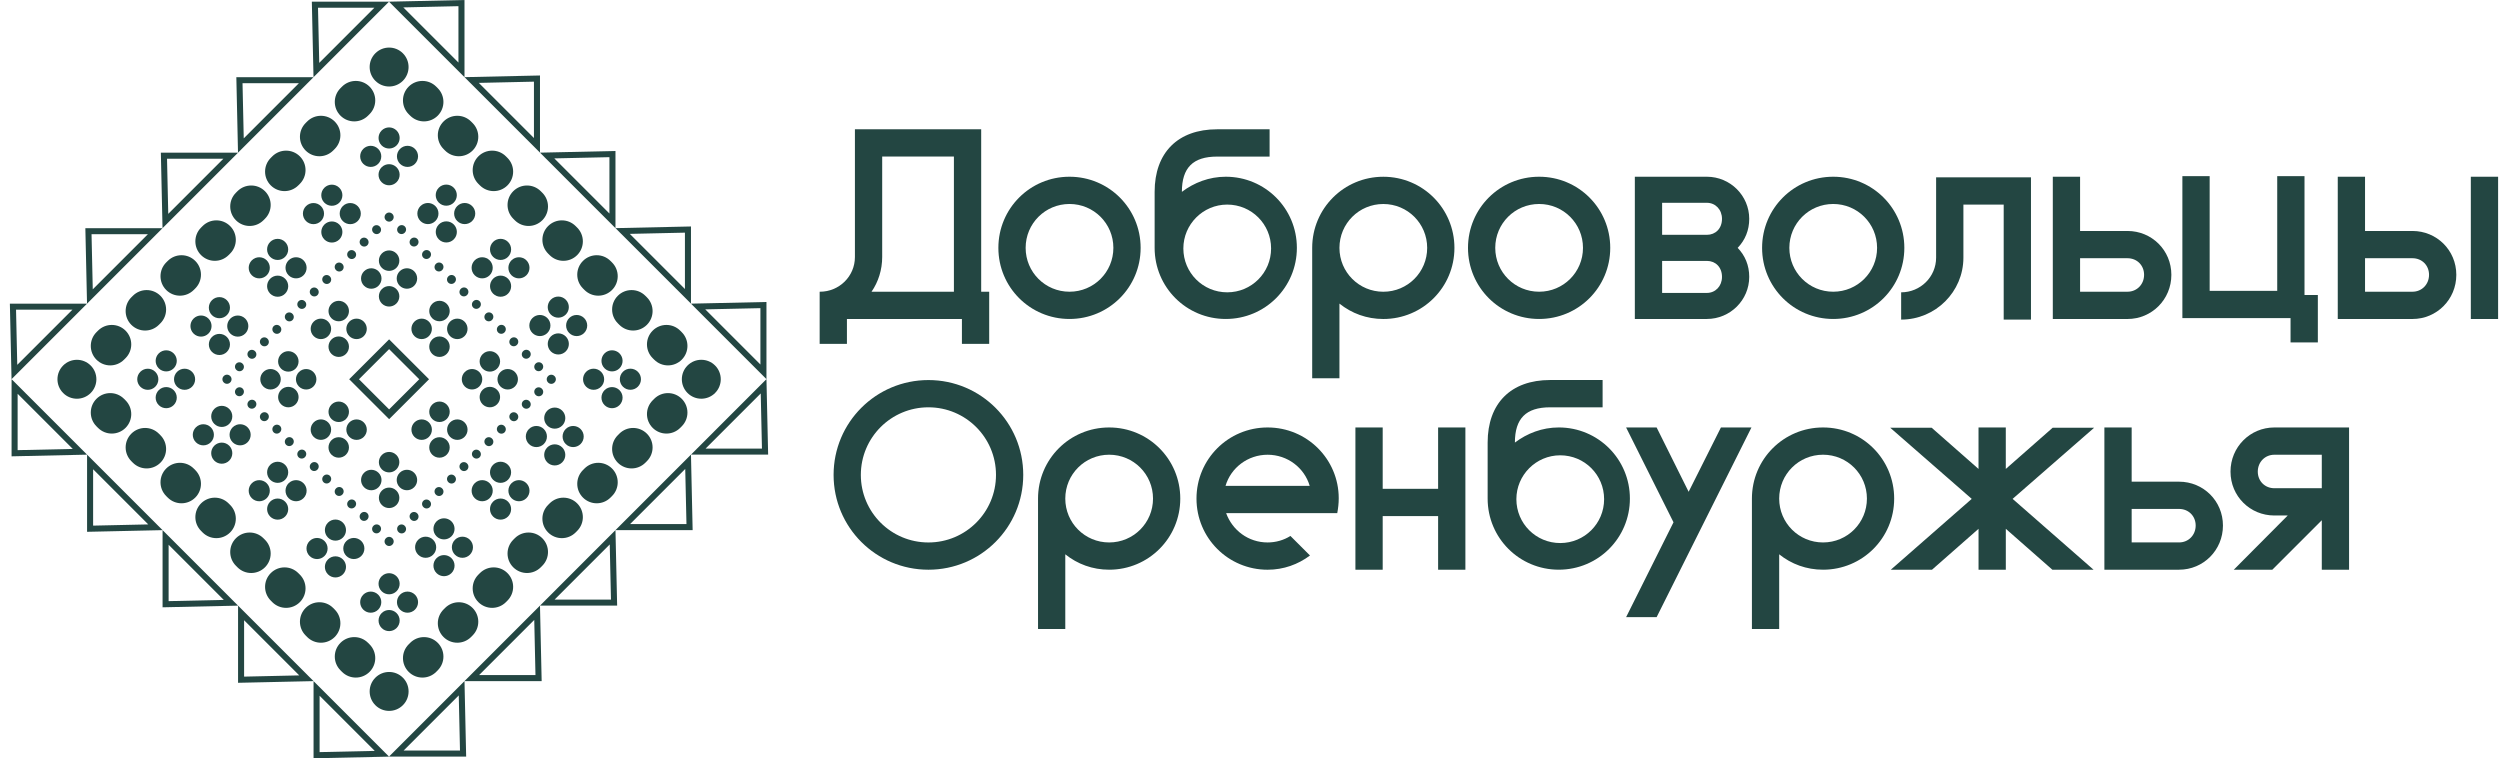 <svg width="211" height="64" viewBox="0 0 211 64" fill="none" xmlns="http://www.w3.org/2000/svg">
<g clip-path="url(#clip0_2912_9261)">
<path d="M82.812 10.914V24.621H83.488V29.024H81.186V26.923H71.481V29.024H69.179V24.621H69.203C70.829 24.621 72.155 23.32 72.155 21.694V10.912H82.81L82.812 10.914ZM73.557 24.621H80.51V13.214H74.457V21.694C74.457 22.769 74.131 23.795 73.557 24.621Z" fill="#234642"/>
<path d="M90.266 14.916C93.592 14.916 96.269 17.593 96.269 20.919C96.269 24.245 93.592 26.921 90.266 26.921C86.94 26.921 84.263 24.245 84.263 20.919C84.263 17.593 86.94 14.916 90.266 14.916ZM86.564 20.919C86.564 22.97 88.214 24.621 90.266 24.621C92.318 24.621 93.969 22.97 93.969 20.919C93.969 18.867 92.318 17.216 90.266 17.216C88.214 17.216 86.564 18.867 86.564 20.919Z" fill="#234642"/>
<path d="M107.154 10.914V13.216H102.727C100.675 13.216 99.751 14.167 99.751 16.192C100.777 15.416 102.053 14.916 103.453 14.916C106.779 14.916 109.456 17.592 109.456 20.918C109.456 24.244 106.779 26.921 103.453 26.921C100.127 26.921 97.451 24.244 97.451 20.918V16.19C97.451 12.889 99.403 10.912 102.729 10.912H107.156L107.154 10.914ZM99.875 20.969C99.875 23.021 101.526 24.672 103.578 24.672C105.629 24.672 107.28 23.021 107.28 20.969C107.28 18.918 105.629 17.267 103.578 17.267C101.526 17.267 99.875 18.942 99.875 20.969Z" fill="#234642"/>
<path d="M110.749 31.926V20.921C110.749 17.595 113.426 14.918 116.752 14.918C120.078 14.918 122.754 17.595 122.754 20.921C122.754 24.247 120.078 26.923 116.752 26.923C115.351 26.923 114.075 26.449 113.049 25.623V31.926H110.747H110.749ZM116.752 24.623C118.804 24.623 120.454 22.972 120.454 20.921C120.454 18.869 118.804 17.218 116.752 17.218C114.7 17.218 113.049 18.869 113.049 20.921C113.049 22.972 114.7 24.623 116.752 24.623Z" fill="#234642"/>
<path d="M129.902 14.916C133.228 14.916 135.904 17.593 135.904 20.919C135.904 24.245 133.228 26.921 129.902 26.921C126.576 26.921 123.899 24.245 123.899 20.919C123.899 17.593 126.576 14.916 129.902 14.916ZM126.199 20.919C126.199 22.97 127.85 24.621 129.902 24.621C131.953 24.621 133.604 22.97 133.604 20.919C133.604 18.867 131.953 17.216 129.902 17.216C127.85 17.216 126.199 18.867 126.199 20.919Z" fill="#234642"/>
<path d="M137.98 26.923V14.916H144.058C146.035 14.916 147.635 16.516 147.635 18.468C147.635 19.443 147.285 20.269 146.66 20.919C147.285 21.57 147.635 22.394 147.635 23.369C147.635 25.321 146.035 26.921 144.058 26.921H137.98V26.923ZM140.283 19.819H144.06C144.785 19.819 145.336 19.294 145.336 18.468C145.336 17.692 144.787 17.116 144.06 17.116H140.283V19.817V19.819ZM144.06 24.723C144.785 24.723 145.336 24.147 145.336 23.371C145.336 22.545 144.787 22.02 144.06 22.02H140.283V24.721H144.06V24.723Z" fill="#234642"/>
<path d="M154.723 14.916C158.049 14.916 160.726 17.593 160.726 20.919C160.726 24.245 158.049 26.921 154.723 26.921C151.397 26.921 148.721 24.245 148.721 20.919C148.721 17.593 151.397 14.916 154.723 14.916ZM151.021 20.919C151.021 22.97 152.672 24.621 154.723 24.621C156.775 24.621 158.426 22.97 158.426 20.919C158.426 18.867 156.775 17.216 154.723 17.216C152.672 17.216 151.021 18.867 151.021 20.919Z" fill="#234642"/>
<path d="M171.414 14.967V26.974H169.112V17.269H165.711V21.747C165.711 24.623 163.36 26.974 160.457 26.974V24.672C162.083 24.672 163.408 23.371 163.408 21.745V14.967H171.412H171.414Z" fill="#234642"/>
<path d="M173.257 26.923V14.916H175.559V19.494H179.56C181.612 19.494 183.263 21.12 183.263 23.196C183.263 25.272 181.612 26.923 179.56 26.923H173.257ZM179.56 24.621C180.36 24.621 180.961 23.996 180.961 23.194C180.961 22.392 180.36 21.794 179.56 21.794H175.559V24.621H179.56Z" fill="#234642"/>
<path d="M193.322 28.9V26.848H184.193V14.867H186.495V24.548H192.198V14.867H194.5V24.898H195.626V28.9H193.324H193.322Z" fill="#234642"/>
<path d="M197.307 26.923V14.916H199.609V19.494H203.611C205.662 19.494 207.313 21.12 207.313 23.196C207.313 25.272 205.662 26.923 203.611 26.923H197.307ZM199.609 24.621H203.611C204.411 24.621 205.011 23.996 205.011 23.194C205.011 22.392 204.411 21.794 203.611 21.794H199.609V24.621ZM210.84 26.923V14.916H208.538V26.923H210.84Z" fill="#234642"/>
<path d="M70.355 40.081C70.355 35.654 73.931 32.077 78.359 32.077C82.786 32.077 86.362 35.654 86.362 40.081C86.362 44.508 82.786 48.084 78.359 48.084C73.931 48.084 70.355 44.508 70.355 40.081ZM78.359 34.377C75.208 34.377 72.655 36.928 72.655 40.081C72.655 43.233 75.206 45.784 78.359 45.784C81.511 45.784 84.062 43.233 84.062 40.081C84.062 36.928 81.511 34.377 78.359 34.377Z" fill="#234642"/>
<path d="M87.61 53.087V42.081C87.61 38.755 90.287 36.078 93.613 36.078C96.939 36.078 99.615 38.755 99.615 42.081C99.615 45.407 96.939 48.083 93.613 48.083C92.212 48.083 90.936 47.609 89.91 46.783V53.087H87.608H87.61ZM93.613 45.783C95.665 45.783 97.315 44.133 97.315 42.081C97.315 40.029 95.665 38.378 93.613 38.378C91.561 38.378 89.91 40.029 89.91 42.081C89.91 44.133 91.561 45.783 93.613 45.783Z" fill="#234642"/>
<path d="M100.984 42.081C100.984 38.755 103.661 36.078 106.987 36.078C110.313 36.078 112.989 38.755 112.989 42.056C112.989 42.506 112.938 42.907 112.865 43.306H103.485C104.011 44.757 105.362 45.783 106.987 45.783C107.687 45.783 108.362 45.584 108.912 45.234L110.563 46.884C109.562 47.635 108.336 48.085 106.987 48.085C103.661 48.085 100.984 45.409 100.984 42.083V42.081ZM110.538 41.006C110.089 39.479 108.662 38.38 106.987 38.38C105.311 38.38 103.885 39.481 103.435 41.006H110.538Z" fill="#234642"/>
<path d="M123.679 36.078V48.085H121.377V43.558H116.699V48.085H114.397V36.078H116.699V41.256H121.377V36.078H123.679Z" fill="#234642"/>
<path d="M135.26 32.075V34.377H130.833C128.782 34.377 127.857 35.328 127.857 37.353C128.883 36.578 130.159 36.077 131.56 36.077C134.886 36.077 137.563 38.754 137.563 42.08C137.563 45.406 134.886 48.082 131.56 48.082C128.234 48.082 125.557 45.406 125.557 42.08V37.351C125.557 34.05 127.509 32.073 130.835 32.073H135.262L135.26 32.075ZM127.982 42.13C127.982 44.182 129.632 45.833 131.684 45.833C133.736 45.833 135.387 44.182 135.387 42.13C135.387 40.079 133.736 38.428 131.684 38.428C129.632 38.428 127.982 40.103 127.982 42.13Z" fill="#234642"/>
<path d="M147.823 36.078L139.819 52.087H137.243L141.244 44.082L137.243 36.078H139.819L142.521 41.507L145.246 36.078H147.823Z" fill="#234642"/>
<path d="M147.862 53.087V42.081C147.862 38.755 150.539 36.078 153.865 36.078C157.191 36.078 159.868 38.755 159.868 42.081C159.868 45.407 157.191 48.083 153.865 48.083C152.465 48.083 151.189 47.609 150.163 46.783V53.087H147.861H147.862ZM153.865 45.783C155.917 45.783 157.568 44.133 157.568 42.081C157.568 40.029 155.917 38.378 153.865 38.378C151.813 38.378 150.163 40.029 150.163 42.081C150.163 44.133 151.813 45.783 153.865 45.783Z" fill="#234642"/>
<path d="M163.034 36.103L166.987 39.579V36.078H169.289V39.579L173.242 36.103H176.743L169.865 42.105L176.694 48.083H173.217L169.291 44.631V48.083H166.989V44.631L163.062 48.083H159.585L166.414 42.105L159.536 36.103H163.038H163.034Z" fill="#234642"/>
<path d="M177.61 48.083V36.076H179.912V40.654H183.914C185.966 40.654 187.617 42.28 187.617 44.356C187.617 46.433 185.966 48.083 183.914 48.083H177.61ZM183.914 45.781C184.714 45.781 185.315 45.156 185.315 44.355C185.315 43.553 184.714 42.954 183.914 42.954H179.912V45.781H183.914Z" fill="#234642"/>
<path d="M188.255 39.805C188.255 37.729 189.906 36.078 191.957 36.078H198.261V48.085H195.959V43.908L191.782 48.085H188.53L193.083 43.508H191.957C189.906 43.508 188.255 41.881 188.255 39.805ZM191.957 38.38C191.157 38.38 190.557 39.005 190.557 39.805C190.557 40.605 191.157 41.206 191.957 41.206H195.959V38.378H191.957V38.38Z" fill="#234642"/>
<path d="M26.84 0.652H31.599L26.944 5.307L26.84 0.652ZM26.319 0.142L26.46 6.515L32.832 0.142H26.319Z" fill="#234642"/>
<path d="M20.469 7.023H25.227L20.572 11.678L20.469 7.023ZM19.947 6.513L20.088 12.886L26.46 6.515H19.947V6.513Z" fill="#234642"/>
<path d="M14.097 13.395H18.855L14.201 18.05L14.097 13.395ZM13.576 12.885L13.717 19.258L20.088 12.887H13.576V12.885Z" fill="#234642"/>
<path d="M7.726 19.766H12.484L7.829 24.421L7.726 19.766ZM7.204 19.256L7.345 25.629L13.717 19.258H7.204V19.256Z" fill="#234642"/>
<path d="M1.354 26.138H6.112L1.457 30.793L1.354 26.138ZM0.833 25.628L0.974 32.001L7.345 25.63H0.833V25.628Z" fill="#234642"/>
<path d="M59.524 26.111L64.179 26.008V30.766L59.524 26.111ZM58.318 25.628L64.689 31.999V25.486L58.318 25.628Z" fill="#234642"/>
<path d="M53.153 19.739L57.808 19.636V24.394L53.153 19.739ZM51.946 19.255L58.318 25.627V19.114L51.946 19.255Z" fill="#234642"/>
<path d="M46.781 13.368L51.436 13.265V18.023L46.781 13.368ZM45.575 12.884L51.946 19.256V12.743L45.575 12.884Z" fill="#234642"/>
<path d="M40.41 6.996L45.065 6.892V11.651L40.41 6.996ZM39.203 6.512L45.575 12.884V6.371L39.203 6.512Z" fill="#234642"/>
<path d="M34.038 0.625L38.693 0.521V5.28L34.038 0.625ZM32.831 0.141L39.203 6.513V0L32.831 0.141Z" fill="#234642"/>
<path d="M38.719 58.692L38.823 63.347H34.064L38.719 58.692ZM39.203 57.485L32.831 63.857H39.344L39.203 57.485Z" fill="#234642"/>
<path d="M45.091 52.32L45.194 56.975H40.436L45.091 52.32ZM45.575 51.113L39.203 57.485H45.716L45.575 51.113Z" fill="#234642"/>
<path d="M51.462 45.949L51.566 50.604H46.808L51.462 45.949ZM51.946 44.742L45.575 51.114H52.087L51.946 44.742Z" fill="#234642"/>
<path d="M57.834 39.577L57.938 44.232H53.179L57.834 39.577ZM58.318 38.37L51.946 44.742H58.459L58.318 38.37Z" fill="#234642"/>
<path d="M64.206 33.206L64.309 37.861H59.551L64.206 33.206ZM64.689 31.999L58.318 38.371H64.831L64.689 31.999Z" fill="#234642"/>
<path d="M1.488 33.234L6.142 37.889L1.488 37.992V33.234ZM0.977 32.001V38.514L7.349 38.373L0.976 32.001H0.977Z" fill="#234642"/>
<path d="M7.859 39.605L12.514 44.26L7.859 44.363V39.605ZM7.349 38.372V44.885L13.721 44.744L7.349 38.372Z" fill="#234642"/>
<path d="M14.231 45.977L18.886 50.632L14.231 50.736V45.977ZM13.721 44.744V51.257L20.092 51.116L13.721 44.744Z" fill="#234642"/>
<path d="M20.602 52.348L25.257 57.003L20.602 57.107V52.348ZM20.092 51.115V57.628L26.464 57.487L20.092 51.115Z" fill="#234642"/>
<path d="M26.974 58.72L31.629 63.375L26.974 63.479V58.72ZM26.464 57.487V64L32.835 63.859L26.464 57.487Z" fill="#234642"/>
<path d="M26.451 31.4C26.114 31.062 25.567 31.062 25.23 31.4C24.892 31.737 24.892 32.284 25.23 32.622C25.567 32.959 26.114 32.959 26.451 32.622C26.789 32.284 26.789 31.737 26.451 31.4Z" fill="#234642"/>
<path d="M24.948 32.903C24.61 32.565 24.063 32.565 23.726 32.903C23.388 33.24 23.388 33.787 23.726 34.125C24.063 34.462 24.61 34.462 24.948 34.125C25.285 33.787 25.285 33.24 24.948 32.903Z" fill="#234642"/>
<path d="M23.444 31.398C23.106 31.061 22.559 31.061 22.222 31.398C21.884 31.735 21.884 32.282 22.222 32.62C22.559 32.957 23.106 32.957 23.444 32.62C23.781 32.282 23.781 31.735 23.444 31.398Z" fill="#234642"/>
<path d="M24.946 29.892C24.609 29.555 24.062 29.555 23.724 29.892C23.387 30.229 23.387 30.776 23.724 31.114C24.062 31.451 24.609 31.451 24.946 31.114C25.284 30.776 25.284 30.229 24.946 29.892Z" fill="#234642"/>
<path d="M34.956 39.902C34.619 39.564 34.072 39.564 33.735 39.902C33.397 40.239 33.397 40.786 33.735 41.124C34.072 41.461 34.619 41.461 34.956 41.124C35.294 40.786 35.294 40.239 34.956 39.902Z" fill="#234642"/>
<path d="M33.453 41.406C33.115 41.068 32.568 41.068 32.231 41.406C31.893 41.743 31.893 42.29 32.231 42.627C32.568 42.965 33.115 42.965 33.453 42.627C33.79 42.29 33.79 41.743 33.453 41.406Z" fill="#234642"/>
<path d="M31.947 39.903C31.61 39.565 31.063 39.565 30.726 39.903C30.388 40.24 30.388 40.787 30.726 41.125C31.063 41.462 31.61 41.462 31.947 41.125C32.285 40.787 32.285 40.24 31.947 39.903Z" fill="#234642"/>
<path d="M33.451 38.396C33.114 38.059 32.567 38.059 32.23 38.396C31.892 38.733 31.892 39.28 32.23 39.618C32.567 39.955 33.114 39.955 33.451 39.618C33.789 39.28 33.789 38.733 33.451 38.396Z" fill="#234642"/>
<path d="M30.705 35.652C30.368 35.314 29.821 35.314 29.483 35.652C29.146 35.989 29.146 36.536 29.483 36.874C29.821 37.211 30.368 37.211 30.705 36.874C31.043 36.536 31.043 35.989 30.705 35.652Z" fill="#234642"/>
<path d="M29.199 37.154C28.862 36.816 28.315 36.816 27.977 37.154C27.64 37.491 27.64 38.038 27.977 38.376C28.315 38.713 28.862 38.713 29.199 38.376C29.537 38.038 29.537 37.491 29.199 37.154Z" fill="#234642"/>
<path d="M27.695 35.65C27.358 35.312 26.811 35.312 26.474 35.65C26.136 35.987 26.136 36.534 26.474 36.872C26.811 37.209 27.358 37.209 27.695 36.872C28.033 36.534 28.033 35.987 27.695 35.65Z" fill="#234642"/>
<path d="M29.2 34.144C28.862 33.807 28.315 33.807 27.978 34.144C27.641 34.481 27.641 35.028 27.978 35.366C28.315 35.703 28.862 35.703 29.2 35.366C29.537 35.028 29.537 34.481 29.2 34.144Z" fill="#234642"/>
<path d="M30.704 27.146C30.366 26.808 29.819 26.808 29.482 27.146C29.144 27.483 29.144 28.03 29.482 28.368C29.819 28.705 30.366 28.705 30.704 28.368C31.041 28.03 31.041 27.483 30.704 27.146Z" fill="#234642"/>
<path d="M29.2 28.65C28.862 28.312 28.315 28.312 27.978 28.65C27.64 28.987 27.64 29.534 27.978 29.872C28.315 30.209 28.862 30.209 29.2 29.872C29.537 29.534 29.537 28.987 29.2 28.65Z" fill="#234642"/>
<path d="M27.696 27.146C27.358 26.808 26.811 26.808 26.474 27.146C26.137 27.483 26.137 28.03 26.474 28.368C26.811 28.705 27.358 28.705 27.696 28.368C28.033 28.03 28.033 27.483 27.696 27.146Z" fill="#234642"/>
<path d="M29.2 25.642C28.862 25.305 28.315 25.305 27.978 25.642C27.64 25.979 27.64 26.526 27.978 26.864C28.315 27.201 28.862 27.201 29.2 26.864C29.537 26.526 29.537 25.979 29.2 25.642Z" fill="#234642"/>
<path d="M34.956 22.894C34.618 22.557 34.071 22.557 33.734 22.894C33.397 23.231 33.397 23.778 33.734 24.116C34.071 24.453 34.618 24.453 34.956 24.116C35.293 23.778 35.293 23.231 34.956 22.894Z" fill="#234642"/>
<path d="M33.452 24.398C33.114 24.061 32.568 24.061 32.23 24.398C31.893 24.735 31.893 25.282 32.23 25.62C32.568 25.957 33.114 25.957 33.452 25.62C33.789 25.282 33.789 24.735 33.452 24.398Z" fill="#234642"/>
<path d="M31.947 22.895C31.609 22.558 31.062 22.558 30.725 22.895C30.387 23.232 30.387 23.779 30.725 24.117C31.062 24.454 31.609 24.454 31.947 24.117C32.284 23.779 32.284 23.232 31.947 22.895Z" fill="#234642"/>
<path d="M33.452 21.388C33.114 21.051 32.568 21.051 32.23 21.388C31.893 21.726 31.893 22.273 32.23 22.61C32.568 22.947 33.114 22.947 33.452 22.61C33.789 22.273 33.789 21.726 33.452 21.388Z" fill="#234642"/>
<path d="M39.209 35.651C38.871 35.313 38.324 35.313 37.987 35.651C37.649 35.988 37.649 36.535 37.987 36.873C38.324 37.21 38.871 37.21 39.209 36.873C39.546 36.535 39.546 35.988 39.209 35.651Z" fill="#234642"/>
<path d="M37.703 37.154C37.365 36.816 36.818 36.816 36.481 37.154C36.144 37.491 36.144 38.038 36.481 38.376C36.818 38.713 37.365 38.713 37.703 38.376C38.04 38.038 38.04 37.491 37.703 37.154Z" fill="#234642"/>
<path d="M36.2 35.652C35.862 35.314 35.315 35.314 34.978 35.652C34.64 35.989 34.64 36.536 34.978 36.874C35.315 37.211 35.862 37.211 36.2 36.874C36.537 36.536 36.537 35.989 36.2 35.652Z" fill="#234642"/>
<path d="M37.703 34.143C37.366 33.806 36.819 33.806 36.481 34.143C36.144 34.48 36.144 35.027 36.481 35.365C36.819 35.702 37.366 35.702 37.703 35.365C38.041 35.027 38.041 34.48 37.703 34.143Z" fill="#234642"/>
<path d="M43.461 31.399C43.123 31.061 42.576 31.061 42.239 31.399C41.901 31.736 41.901 32.283 42.239 32.621C42.576 32.958 43.123 32.958 43.461 32.621C43.798 32.283 43.798 31.736 43.461 31.399Z" fill="#234642"/>
<path d="M41.955 32.902C41.618 32.564 41.071 32.564 40.733 32.902C40.396 33.239 40.396 33.786 40.733 34.124C41.071 34.461 41.618 34.461 41.955 34.124C42.292 33.786 42.292 33.239 41.955 32.902Z" fill="#234642"/>
<path d="M40.45 31.398C40.112 31.061 39.565 31.061 39.228 31.398C38.891 31.735 38.891 32.282 39.228 32.62C39.565 32.957 40.112 32.957 40.45 32.62C40.787 32.282 40.787 31.735 40.45 31.398Z" fill="#234642"/>
<path d="M41.956 29.891C41.618 29.554 41.071 29.554 40.734 29.891C40.396 30.228 40.396 30.776 40.734 31.113C41.071 31.45 41.618 31.45 41.956 31.113C42.293 30.776 42.293 30.228 41.956 29.891Z" fill="#234642"/>
<path d="M39.207 27.146C38.87 26.808 38.323 26.808 37.985 27.146C37.648 27.483 37.648 28.03 37.985 28.368C38.323 28.705 38.87 28.705 39.207 28.368C39.545 28.03 39.545 27.483 39.207 27.146Z" fill="#234642"/>
<path d="M37.703 28.65C37.366 28.312 36.819 28.312 36.481 28.65C36.144 28.987 36.144 29.534 36.481 29.872C36.819 30.209 37.366 30.209 37.703 29.872C38.041 29.534 38.041 28.987 37.703 28.65Z" fill="#234642"/>
<path d="M36.198 27.145C35.861 26.808 35.314 26.808 34.976 27.145C34.639 27.482 34.639 28.029 34.976 28.367C35.314 28.704 35.861 28.704 36.198 28.367C36.535 28.029 36.535 27.482 36.198 27.145Z" fill="#234642"/>
<path d="M37.703 25.64C37.366 25.303 36.819 25.303 36.481 25.64C36.144 25.977 36.144 26.524 36.481 26.862C36.819 27.199 37.366 27.199 37.703 26.862C38.041 26.524 38.041 25.977 37.703 25.64Z" fill="#234642"/>
<path d="M32.841 29.466L35.384 32.009L32.841 34.552L30.298 32.009L32.841 29.466ZM32.841 28.64L29.472 32.009L32.841 35.378L36.21 32.009L32.841 28.64Z" fill="#234642"/>
<path d="M46.252 31.748L46.265 31.735C46.41 31.59 46.647 31.59 46.792 31.735L46.806 31.748C46.951 31.893 46.951 32.13 46.806 32.275L46.792 32.289C46.647 32.434 46.41 32.434 46.265 32.289L46.252 32.275C46.107 32.13 46.107 31.893 46.252 31.748Z" fill="#234642"/>
<path d="M45.739 33.337C45.594 33.481 45.358 33.481 45.213 33.337L45.2 33.323C45.055 33.178 45.055 32.943 45.2 32.798C45.345 32.653 45.58 32.653 45.725 32.798L45.739 32.811C45.883 32.956 45.883 33.192 45.739 33.337ZM44.686 34.389C44.541 34.534 44.306 34.534 44.161 34.389L44.148 34.376C44.003 34.231 44.003 33.995 44.148 33.85C44.293 33.705 44.528 33.705 44.673 33.85L44.686 33.864C44.831 34.008 44.831 34.244 44.686 34.389ZM43.634 35.441C43.489 35.586 43.254 35.586 43.109 35.441L43.096 35.428C42.951 35.283 42.951 35.047 43.096 34.903C43.241 34.758 43.476 34.758 43.621 34.903L43.634 34.916C43.779 35.061 43.779 35.296 43.634 35.441ZM42.582 36.493C42.437 36.638 42.202 36.638 42.057 36.493L42.044 36.48C41.899 36.335 41.899 36.1 42.044 35.955C42.188 35.81 42.424 35.81 42.569 35.955L42.582 35.968C42.727 36.113 42.727 36.348 42.582 36.493ZM41.53 37.545C41.385 37.69 41.15 37.69 41.005 37.545L40.991 37.532C40.846 37.387 40.846 37.152 40.991 37.007C41.136 36.862 41.372 36.862 41.517 37.007L41.53 37.02C41.675 37.165 41.675 37.4 41.53 37.545ZM40.477 38.597C40.333 38.742 40.097 38.742 39.952 38.597L39.939 38.584C39.794 38.439 39.794 38.204 39.939 38.059C40.084 37.914 40.319 37.914 40.464 38.059L40.477 38.072C40.622 38.217 40.622 38.453 40.477 38.597ZM39.425 39.65C39.28 39.795 39.045 39.795 38.9 39.65L38.887 39.636C38.742 39.492 38.742 39.256 38.887 39.111C39.032 38.966 39.267 38.966 39.412 39.111L39.425 39.125C39.57 39.27 39.57 39.505 39.425 39.65ZM38.373 40.702C38.228 40.847 37.993 40.847 37.848 40.702L37.835 40.689C37.69 40.544 37.69 40.309 37.835 40.164C37.98 40.019 38.215 40.019 38.36 40.164L38.373 40.177C38.518 40.322 38.518 40.557 38.373 40.702ZM37.321 41.754C37.176 41.899 36.941 41.899 36.796 41.754L36.782 41.741C36.638 41.596 36.638 41.361 36.782 41.216C36.928 41.071 37.163 41.071 37.308 41.216L37.321 41.229C37.466 41.374 37.466 41.609 37.321 41.754ZM36.269 42.806C36.124 42.951 35.888 42.951 35.743 42.806L35.73 42.793C35.585 42.648 35.585 42.413 35.73 42.268C35.875 42.123 36.111 42.123 36.255 42.268L36.269 42.281C36.414 42.426 36.414 42.661 36.269 42.806ZM35.217 43.858C35.072 44.004 34.836 44.004 34.691 43.858L34.678 43.845C34.533 43.7 34.533 43.465 34.678 43.32C34.823 43.175 35.058 43.175 35.203 43.32L35.217 43.333C35.361 43.478 35.361 43.714 35.217 43.858ZM34.164 44.911C34.019 45.056 33.784 45.056 33.639 44.911L33.626 44.898C33.481 44.753 33.481 44.517 33.626 44.372C33.771 44.227 34.006 44.227 34.151 44.372L34.164 44.386C34.309 44.531 34.309 44.766 34.164 44.911Z" fill="#234642"/>
<path d="M32.566 45.434L32.579 45.42C32.724 45.275 32.961 45.275 33.106 45.42L33.119 45.434C33.264 45.579 33.264 45.816 33.119 45.961L33.106 45.974C32.961 46.119 32.724 46.119 32.579 45.974L32.566 45.961C32.42 45.816 32.42 45.579 32.566 45.434Z" fill="#234642"/>
<path d="M32.052 44.894L32.039 44.907C31.894 45.052 31.659 45.052 31.514 44.907C31.369 44.762 31.369 44.527 31.514 44.382L31.527 44.368C31.672 44.224 31.907 44.224 32.052 44.368C32.197 44.513 32.197 44.749 32.052 44.894ZM31 43.842L30.987 43.855C30.842 44 30.607 44 30.462 43.855C30.317 43.71 30.317 43.474 30.462 43.33L30.475 43.316C30.62 43.171 30.855 43.171 31 43.316C31.145 43.461 31.145 43.697 31 43.842ZM29.948 42.789L29.935 42.802C29.79 42.947 29.554 42.947 29.41 42.802C29.265 42.657 29.265 42.422 29.41 42.277L29.423 42.264C29.568 42.119 29.803 42.119 29.948 42.264C30.093 42.409 30.093 42.644 29.948 42.789ZM28.896 41.737L28.882 41.75C28.738 41.895 28.502 41.895 28.357 41.75C28.212 41.605 28.212 41.37 28.357 41.225L28.37 41.212C28.515 41.067 28.751 41.067 28.896 41.212C29.041 41.357 29.041 41.592 28.896 41.737ZM27.843 40.685L27.83 40.698C27.685 40.843 27.45 40.843 27.305 40.698C27.16 40.553 27.16 40.318 27.305 40.173L27.318 40.16C27.463 40.015 27.698 40.015 27.843 40.16C27.988 40.305 27.988 40.54 27.843 40.685ZM26.791 39.633L26.778 39.646C26.633 39.791 26.398 39.791 26.253 39.646C26.108 39.501 26.108 39.266 26.253 39.121L26.266 39.108C26.411 38.962 26.646 38.962 26.791 39.108C26.936 39.252 26.936 39.488 26.791 39.633ZM25.739 38.58L25.726 38.594C25.581 38.739 25.346 38.739 25.201 38.594C25.056 38.449 25.056 38.213 25.201 38.068L25.214 38.055C25.359 37.91 25.594 37.91 25.739 38.055C25.884 38.2 25.884 38.435 25.739 38.58ZM24.687 37.528L24.674 37.541C24.529 37.686 24.293 37.686 24.148 37.541C24.003 37.397 24.003 37.161 24.148 37.016L24.162 37.003C24.307 36.858 24.542 36.858 24.687 37.003C24.832 37.148 24.832 37.383 24.687 37.528ZM23.635 36.476L23.621 36.489C23.477 36.634 23.241 36.634 23.096 36.489C22.951 36.344 22.951 36.109 23.096 35.964L23.109 35.951C23.254 35.806 23.49 35.806 23.635 35.951C23.779 36.096 23.779 36.331 23.635 36.476ZM22.582 35.424L22.569 35.437C22.424 35.582 22.189 35.582 22.044 35.437C21.899 35.292 21.899 35.057 22.044 34.912L22.057 34.899C22.202 34.754 22.437 34.754 22.582 34.899C22.727 35.044 22.727 35.279 22.582 35.424ZM21.53 34.372L21.517 34.385C21.372 34.53 21.137 34.53 20.992 34.385C20.847 34.24 20.847 34.005 20.992 33.86L21.005 33.846C21.15 33.702 21.385 33.702 21.53 33.846C21.675 33.991 21.675 34.227 21.53 34.372ZM20.478 33.319L20.465 33.333C20.32 33.477 20.085 33.477 19.94 33.333C19.795 33.188 19.795 32.952 19.94 32.807L19.953 32.794C20.098 32.649 20.333 32.649 20.478 32.794C20.623 32.939 20.623 33.175 20.478 33.319Z" fill="#234642"/>
<path d="M18.88 31.744L18.893 31.731C19.038 31.586 19.275 31.586 19.42 31.731L19.434 31.744C19.579 31.889 19.579 32.126 19.434 32.271L19.42 32.285C19.275 32.43 19.038 32.43 18.893 32.285L18.88 32.271C18.735 32.126 18.735 31.889 18.88 31.744Z" fill="#234642"/>
<path d="M32.052 19.65C31.907 19.795 31.672 19.795 31.527 19.65L31.514 19.637C31.369 19.492 31.369 19.257 31.514 19.112C31.659 18.967 31.894 18.967 32.039 19.112L32.052 19.125C32.197 19.27 32.197 19.505 32.052 19.65ZM31 20.702C30.855 20.847 30.62 20.847 30.475 20.702L30.462 20.689C30.317 20.544 30.317 20.309 30.462 20.164C30.607 20.019 30.842 20.019 30.987 20.164L31 20.177C31.145 20.322 31.145 20.557 31 20.702ZM29.948 21.754C29.803 21.899 29.568 21.899 29.423 21.754L29.41 21.741C29.265 21.596 29.265 21.361 29.41 21.216C29.554 21.071 29.79 21.071 29.935 21.216L29.948 21.229C30.093 21.374 30.093 21.609 29.948 21.754ZM28.896 22.807C28.751 22.951 28.515 22.951 28.37 22.807L28.357 22.793C28.212 22.648 28.212 22.413 28.357 22.268C28.502 22.123 28.738 22.123 28.882 22.268L28.896 22.281C29.041 22.426 29.041 22.662 28.896 22.807ZM27.843 23.859C27.698 24.004 27.463 24.004 27.318 23.859L27.305 23.846C27.16 23.701 27.16 23.465 27.305 23.32C27.45 23.175 27.685 23.175 27.83 23.32L27.843 23.334C27.988 23.479 27.988 23.714 27.843 23.859ZM26.791 24.911C26.646 25.056 26.411 25.056 26.266 24.911L26.253 24.898C26.108 24.753 26.108 24.518 26.253 24.373C26.398 24.228 26.633 24.228 26.778 24.373L26.791 24.386C26.936 24.531 26.936 24.766 26.791 24.911ZM25.739 25.963C25.594 26.108 25.359 26.108 25.214 25.963L25.201 25.95C25.056 25.805 25.056 25.57 25.201 25.425C25.346 25.28 25.581 25.28 25.726 25.425L25.739 25.438C25.884 25.583 25.884 25.818 25.739 25.963ZM24.687 27.015C24.542 27.16 24.307 27.16 24.162 27.015L24.148 27.002C24.003 26.857 24.003 26.622 24.148 26.477C24.293 26.332 24.529 26.332 24.674 26.477L24.687 26.49C24.832 26.635 24.832 26.87 24.687 27.015ZM23.635 28.068C23.49 28.212 23.254 28.212 23.109 28.068L23.096 28.054C22.951 27.91 22.951 27.674 23.096 27.529C23.241 27.384 23.477 27.384 23.621 27.529L23.635 27.542C23.779 27.687 23.779 27.923 23.635 28.068ZM22.582 29.12C22.437 29.265 22.202 29.265 22.057 29.12L22.044 29.107C21.899 28.962 21.899 28.726 22.044 28.581C22.189 28.436 22.424 28.436 22.569 28.581L22.582 28.595C22.727 28.74 22.727 28.975 22.582 29.12ZM21.53 30.172C21.385 30.317 21.15 30.317 21.005 30.172L20.992 30.159C20.847 30.014 20.847 29.779 20.992 29.634C21.137 29.489 21.372 29.489 21.517 29.634L21.53 29.647C21.675 29.792 21.675 30.027 21.53 30.172ZM20.478 31.224C20.333 31.369 20.098 31.369 19.953 31.224L19.94 31.211C19.795 31.066 19.795 30.831 19.94 30.686C20.085 30.541 20.32 30.541 20.465 30.686L20.478 30.699C20.623 30.844 20.623 31.079 20.478 31.224Z" fill="#234642"/>
<path d="M33.11 18.592L33.104 18.598C32.959 18.743 32.724 18.743 32.579 18.598L32.566 18.584C32.421 18.44 32.421 18.204 32.566 18.059L32.579 18.046C32.724 17.901 32.959 17.901 33.104 18.046L33.118 18.059C33.263 18.204 33.263 18.44 33.118 18.584L33.112 18.59L33.11 18.592Z" fill="#234642"/>
<path d="M45.739 31.207L45.725 31.22C45.58 31.365 45.345 31.365 45.2 31.22C45.055 31.075 45.055 30.84 45.2 30.695L45.213 30.682C45.358 30.537 45.594 30.537 45.739 30.682C45.883 30.827 45.883 31.062 45.739 31.207ZM44.686 30.155L44.673 30.168C44.528 30.313 44.293 30.313 44.148 30.168C44.003 30.023 44.003 29.788 44.148 29.643L44.161 29.63C44.306 29.485 44.541 29.485 44.686 29.63C44.831 29.775 44.831 30.01 44.686 30.155ZM43.634 29.103L43.621 29.116C43.476 29.261 43.241 29.261 43.096 29.116C42.951 28.971 42.951 28.736 43.096 28.591L43.109 28.578C43.254 28.433 43.489 28.433 43.634 28.578C43.779 28.723 43.779 28.958 43.634 29.103ZM42.582 28.05L42.569 28.064C42.424 28.209 42.188 28.209 42.044 28.064C41.899 27.919 41.899 27.683 42.044 27.538L42.057 27.525C42.202 27.38 42.437 27.38 42.582 27.525C42.727 27.67 42.727 27.906 42.582 28.05ZM41.53 26.998L41.517 27.012C41.372 27.156 41.136 27.156 40.991 27.012C40.846 26.867 40.846 26.631 40.991 26.486L41.005 26.473C41.15 26.328 41.385 26.328 41.53 26.473C41.675 26.618 41.675 26.853 41.53 26.998ZM40.477 25.946L40.464 25.959C40.319 26.104 40.084 26.104 39.939 25.959C39.794 25.814 39.794 25.579 39.939 25.434L39.952 25.421C40.097 25.276 40.333 25.276 40.477 25.421C40.622 25.566 40.622 25.801 40.477 25.946ZM39.425 24.894L39.412 24.907C39.267 25.052 39.032 25.052 38.887 24.907C38.742 24.762 38.742 24.527 38.887 24.382L38.9 24.369C39.045 24.224 39.28 24.224 39.425 24.369C39.57 24.514 39.57 24.749 39.425 24.894ZM38.373 23.842L38.36 23.855C38.215 24 37.98 24 37.835 23.855C37.69 23.71 37.69 23.475 37.835 23.33L37.848 23.317C37.993 23.172 38.228 23.172 38.373 23.317C38.518 23.462 38.518 23.697 38.373 23.842ZM37.321 22.79L37.308 22.803C37.163 22.948 36.928 22.948 36.782 22.803C36.638 22.658 36.638 22.422 36.782 22.277L36.796 22.264C36.941 22.119 37.176 22.119 37.321 22.264C37.466 22.409 37.466 22.645 37.321 22.79ZM36.269 21.737L36.255 21.75C36.111 21.895 35.875 21.895 35.73 21.75C35.585 21.605 35.585 21.37 35.73 21.225L35.743 21.212C35.888 21.067 36.124 21.067 36.269 21.212C36.414 21.357 36.414 21.592 36.269 21.737ZM35.217 20.685L35.203 20.698C35.058 20.843 34.823 20.843 34.678 20.698C34.533 20.553 34.533 20.318 34.678 20.173L34.691 20.16C34.836 20.015 35.072 20.015 35.217 20.16C35.361 20.305 35.361 20.54 35.217 20.685ZM34.164 19.633L34.151 19.646C34.006 19.791 33.771 19.791 33.626 19.646C33.481 19.501 33.481 19.266 33.626 19.121L33.639 19.108C33.784 18.963 34.019 18.963 34.164 19.108C34.309 19.253 34.309 19.488 34.164 19.633Z" fill="#234642"/>
<path d="M44.43 40.785C44.082 40.437 43.517 40.437 43.169 40.785C42.821 41.133 42.821 41.697 43.169 42.045C43.517 42.393 44.082 42.393 44.43 42.045C44.778 41.697 44.778 41.133 44.43 40.785Z" fill="#234642"/>
<path d="M42.877 42.337C42.529 41.989 41.965 41.989 41.616 42.337C41.268 42.685 41.268 43.249 41.616 43.597C41.965 43.945 42.529 43.945 42.877 43.597C43.225 43.249 43.225 42.685 42.877 42.337Z" fill="#234642"/>
<path d="M41.326 40.785C40.978 40.437 40.413 40.437 40.065 40.785C39.717 41.133 39.717 41.697 40.065 42.045C40.413 42.393 40.978 42.393 41.326 42.045C41.674 41.697 41.674 41.133 41.326 40.785Z" fill="#234642"/>
<path d="M42.877 39.231C42.529 38.883 41.965 38.883 41.616 39.231C41.268 39.579 41.268 40.144 41.616 40.492C41.965 40.84 42.529 40.84 42.877 40.492C43.225 40.144 43.225 39.579 42.877 39.231Z" fill="#234642"/>
<path d="M20.896 36.066C20.548 35.718 19.984 35.718 19.636 36.066C19.288 36.414 19.288 36.978 19.636 37.327C19.984 37.675 20.548 37.675 20.896 37.327C21.244 36.978 21.244 36.414 20.896 36.066Z" fill="#234642"/>
<path d="M19.346 37.617C18.998 37.269 18.434 37.269 18.086 37.617C17.738 37.965 17.738 38.529 18.086 38.877C18.434 39.225 18.998 39.225 19.346 38.877C19.694 38.529 19.694 37.965 19.346 37.617Z" fill="#234642"/>
<path d="M17.792 36.066C17.444 35.718 16.88 35.718 16.532 36.066C16.183 36.414 16.183 36.978 16.532 37.327C16.88 37.675 17.444 37.675 17.792 37.327C18.14 36.978 18.14 36.414 17.792 36.066Z" fill="#234642"/>
<path d="M19.346 34.513C18.998 34.165 18.434 34.165 18.086 34.513C17.738 34.861 17.738 35.426 18.086 35.774C18.434 36.122 18.998 36.122 19.346 35.774C19.694 35.426 19.694 34.861 19.346 34.513Z" fill="#234642"/>
<path d="M30.494 45.663C30.146 45.315 29.582 45.315 29.233 45.663C28.885 46.011 28.885 46.575 29.233 46.923C29.582 47.271 30.146 47.271 30.494 46.923C30.842 46.575 30.842 46.011 30.494 45.663Z" fill="#234642"/>
<path d="M28.942 47.215C28.594 46.867 28.029 46.867 27.681 47.215C27.333 47.563 27.333 48.128 27.681 48.476C28.029 48.824 28.594 48.824 28.942 48.476C29.29 48.128 29.29 47.563 28.942 47.215Z" fill="#234642"/>
<path d="M27.389 45.664C27.041 45.316 26.476 45.316 26.128 45.664C25.78 46.012 25.78 46.576 26.128 46.924C26.476 47.272 27.041 47.272 27.389 46.924C27.737 46.576 27.737 46.012 27.389 45.664Z" fill="#234642"/>
<path d="M28.942 44.11C28.593 43.762 28.029 43.762 27.681 44.11C27.333 44.458 27.333 45.022 27.681 45.37C28.029 45.718 28.593 45.718 28.942 45.37C29.29 45.022 29.29 44.458 28.942 44.11Z" fill="#234642"/>
<path d="M16.208 31.38C15.86 31.032 15.296 31.032 14.948 31.38C14.6 31.728 14.6 32.292 14.948 32.64C15.296 32.988 15.86 32.988 16.208 32.64C16.556 32.292 16.556 31.728 16.208 31.38Z" fill="#234642"/>
<path d="M14.659 32.93C14.311 32.582 13.746 32.582 13.398 32.93C13.05 33.278 13.05 33.843 13.398 34.191C13.746 34.539 14.311 34.539 14.659 34.191C15.007 33.843 15.007 33.278 14.659 32.93Z" fill="#234642"/>
<path d="M13.104 31.38C12.756 31.032 12.192 31.032 11.844 31.38C11.496 31.728 11.496 32.292 11.844 32.64C12.192 32.988 12.756 32.988 13.104 32.64C13.453 32.292 13.453 31.728 13.104 31.38Z" fill="#234642"/>
<path d="M14.659 29.827C14.31 29.479 13.746 29.479 13.398 29.827C13.05 30.175 13.05 30.739 13.398 31.087C13.746 31.435 14.31 31.435 14.659 31.087C15.007 30.739 15.007 30.175 14.659 29.827Z" fill="#234642"/>
<path d="M35.023 12.567C34.675 12.219 34.111 12.219 33.763 12.567C33.415 12.915 33.415 13.479 33.763 13.828C34.111 14.175 34.675 14.175 35.023 13.828C35.371 13.479 35.371 12.915 35.023 12.567Z" fill="#234642"/>
<path d="M33.469 14.118C33.121 13.77 32.557 13.77 32.209 14.118C31.86 14.466 31.86 15.03 32.209 15.378C32.557 15.726 33.121 15.726 33.469 15.378C33.817 15.03 33.817 14.466 33.469 14.118Z" fill="#234642"/>
<path d="M31.919 12.567C31.571 12.219 31.007 12.219 30.659 12.567C30.311 12.915 30.311 13.479 30.659 13.828C31.007 14.175 31.571 14.176 31.919 13.828C32.267 13.479 32.267 12.915 31.919 12.567Z" fill="#234642"/>
<path d="M33.471 11.014C33.123 10.666 32.559 10.666 32.21 11.014C31.862 11.362 31.862 11.927 32.21 12.275C32.559 12.623 33.123 12.623 33.471 12.275C33.819 11.927 33.819 11.362 33.471 11.014Z" fill="#234642"/>
<path d="M53.836 31.377C53.487 31.029 52.923 31.029 52.575 31.377C52.227 31.725 52.227 32.289 52.575 32.637C52.923 32.985 53.487 32.985 53.836 32.637C54.184 32.289 54.184 31.725 53.836 31.377Z" fill="#234642"/>
<path d="M52.285 32.931C51.937 32.583 51.372 32.583 51.024 32.931C50.676 33.279 50.676 33.844 51.024 34.192C51.372 34.54 51.937 34.54 52.285 34.192C52.633 33.844 52.633 33.279 52.285 32.931Z" fill="#234642"/>
<path d="M50.73 31.379C50.382 31.03 49.818 31.03 49.47 31.379C49.122 31.727 49.122 32.291 49.47 32.639C49.818 32.987 50.382 32.987 50.73 32.639C51.078 32.291 51.078 31.727 50.73 31.379Z" fill="#234642"/>
<path d="M52.285 29.826C51.937 29.478 51.372 29.478 51.024 29.826C50.676 30.174 50.676 30.738 51.024 31.086C51.372 31.434 51.937 31.434 52.285 31.086C52.633 30.738 52.633 30.174 52.285 29.826Z" fill="#234642"/>
<path d="M35.024 50.191C34.676 49.843 34.112 49.843 33.764 50.191C33.416 50.539 33.416 51.103 33.764 51.452C34.112 51.8 34.676 51.8 35.024 51.452C35.372 51.103 35.372 50.539 35.024 50.191Z" fill="#234642"/>
<path d="M33.471 51.745C33.123 51.397 32.559 51.397 32.211 51.745C31.863 52.093 31.863 52.657 32.211 53.005C32.559 53.353 33.123 53.353 33.471 53.005C33.819 52.657 33.819 52.093 33.471 51.745Z" fill="#234642"/>
<path d="M31.92 50.191C31.572 49.843 31.008 49.843 30.66 50.191C30.311 50.539 30.311 51.103 30.66 51.452C31.008 51.8 31.572 51.8 31.92 51.452C32.268 51.103 32.268 50.539 31.92 50.191Z" fill="#234642"/>
<path d="M33.47 48.638C33.122 48.29 32.557 48.29 32.209 48.638C31.861 48.986 31.861 49.551 32.209 49.899C32.557 50.247 33.122 50.247 33.47 49.899C33.818 49.551 33.818 48.986 33.47 48.638Z" fill="#234642"/>
<path d="M25.618 40.785C25.27 40.437 24.706 40.437 24.358 40.785C24.01 41.133 24.01 41.697 24.358 42.045C24.706 42.393 25.27 42.393 25.618 42.045C25.966 41.697 25.966 41.133 25.618 40.785Z" fill="#234642"/>
<path d="M24.064 42.338C23.716 41.989 23.152 41.989 22.804 42.338C22.456 42.686 22.456 43.25 22.804 43.598C23.152 43.946 23.716 43.946 24.064 43.598C24.412 43.25 24.412 42.686 24.064 42.338Z" fill="#234642"/>
<path d="M22.511 40.786C22.163 40.438 21.599 40.438 21.251 40.786C20.903 41.134 20.903 41.698 21.251 42.046C21.599 42.394 22.163 42.394 22.511 42.046C22.859 41.698 22.859 41.134 22.511 40.786Z" fill="#234642"/>
<path d="M24.064 39.232C23.716 38.884 23.152 38.884 22.804 39.232C22.456 39.58 22.456 40.145 22.804 40.492C23.152 40.841 23.716 40.841 24.064 40.492C24.412 40.145 24.412 39.58 24.064 39.232Z" fill="#234642"/>
<path d="M25.617 21.972C25.269 21.624 24.705 21.624 24.357 21.972C24.009 22.32 24.009 22.885 24.357 23.233C24.705 23.581 25.269 23.581 25.617 23.233C25.965 22.885 25.965 22.32 25.617 21.972Z" fill="#234642"/>
<path d="M24.064 23.524C23.716 23.176 23.152 23.176 22.804 23.524C22.456 23.872 22.456 24.436 22.804 24.785C23.152 25.133 23.716 25.133 24.064 24.785C24.413 24.436 24.413 23.872 24.064 23.524Z" fill="#234642"/>
<path d="M22.512 21.973C22.164 21.625 21.6 21.625 21.252 21.973C20.904 22.321 20.904 22.886 21.252 23.234C21.6 23.582 22.164 23.582 22.512 23.234C22.86 22.886 22.86 22.321 22.512 21.973Z" fill="#234642"/>
<path d="M24.063 20.42C23.715 20.072 23.151 20.072 22.803 20.42C22.455 20.768 22.455 21.332 22.803 21.68C23.151 22.028 23.715 22.028 24.063 21.68C24.411 21.332 24.411 20.768 24.063 20.42Z" fill="#234642"/>
<path d="M44.429 21.972C44.081 21.624 43.517 21.624 43.168 21.972C42.82 22.32 42.82 22.885 43.168 23.233C43.517 23.581 44.081 23.581 44.429 23.233C44.777 22.885 44.777 22.32 44.429 21.972Z" fill="#234642"/>
<path d="M42.879 23.523C42.531 23.175 41.967 23.175 41.619 23.523C41.271 23.871 41.271 24.436 41.619 24.784C41.967 25.132 42.531 25.132 42.879 24.784C43.227 24.436 43.227 23.871 42.879 23.523Z" fill="#234642"/>
<path d="M41.325 21.972C40.977 21.624 40.413 21.624 40.064 21.972C39.716 22.32 39.716 22.885 40.064 23.233C40.413 23.581 40.977 23.581 41.325 23.233C41.673 22.885 41.673 22.32 41.325 21.972Z" fill="#234642"/>
<path d="M42.878 20.419C42.53 20.07 41.965 20.07 41.617 20.419C41.269 20.767 41.269 21.331 41.617 21.679C41.965 22.027 42.53 22.027 42.878 21.679C43.226 21.331 43.226 20.767 42.878 20.419Z" fill="#234642"/>
<path d="M49.3 26.844C48.952 26.496 48.388 26.496 48.04 26.844C47.692 27.192 47.692 27.757 48.04 28.105C48.388 28.453 48.952 28.453 49.3 28.105C49.648 27.757 49.648 27.192 49.3 26.844Z" fill="#234642"/>
<path d="M47.751 28.397C47.403 28.049 46.838 28.049 46.49 28.397C46.142 28.745 46.142 29.309 46.49 29.658C46.838 30.006 47.403 30.006 47.751 29.658C48.099 29.309 48.099 28.745 47.751 28.397Z" fill="#234642"/>
<path d="M46.196 26.844C45.848 26.496 45.284 26.496 44.936 26.844C44.588 27.192 44.588 27.757 44.936 28.105C45.284 28.453 45.848 28.453 46.196 28.105C46.544 27.757 46.544 27.192 46.196 26.844Z" fill="#234642"/>
<path d="M47.749 25.291C47.401 24.943 46.837 24.943 46.489 25.291C46.141 25.639 46.141 26.203 46.489 26.551C46.837 26.899 47.401 26.899 47.749 26.551C48.097 26.203 48.097 25.639 47.749 25.291Z" fill="#234642"/>
<path d="M39.85 17.393C39.502 17.045 38.937 17.045 38.589 17.393C38.241 17.741 38.241 18.306 38.589 18.654C38.937 19.002 39.502 19.002 39.85 18.654C40.198 18.306 40.198 17.741 39.85 17.393Z" fill="#234642"/>
<path d="M38.298 18.944C37.95 18.596 37.386 18.596 37.038 18.944C36.69 19.292 36.69 19.856 37.038 20.204C37.386 20.552 37.95 20.552 38.298 20.204C38.646 19.856 38.646 19.292 38.298 18.944Z" fill="#234642"/>
<path d="M36.746 17.393C36.398 17.045 35.833 17.045 35.485 17.393C35.137 17.741 35.137 18.306 35.485 18.654C35.833 19.002 36.398 19.002 36.746 18.654C37.094 18.306 37.094 17.741 36.746 17.393Z" fill="#234642"/>
<path d="M38.295 15.841C37.947 15.492 37.383 15.492 37.035 15.841C36.687 16.189 36.687 16.753 37.035 17.101C37.383 17.449 37.947 17.449 38.295 17.101C38.643 16.753 38.643 16.189 38.295 15.841Z" fill="#234642"/>
<path d="M30.191 17.397C29.843 17.049 29.279 17.049 28.931 17.397C28.583 17.745 28.583 18.309 28.931 18.658C29.279 19.006 29.843 19.006 30.191 18.658C30.54 18.309 30.54 17.745 30.191 17.397Z" fill="#234642"/>
<path d="M28.639 18.951C28.29 18.603 27.726 18.603 27.378 18.951C27.03 19.299 27.03 19.863 27.378 20.211C27.726 20.559 28.29 20.559 28.639 20.211C28.986 19.863 28.986 19.299 28.639 18.951Z" fill="#234642"/>
<path d="M27.087 17.397C26.739 17.049 26.175 17.049 25.827 17.397C25.479 17.745 25.479 18.309 25.827 18.658C26.175 19.006 26.739 19.006 27.087 18.658C27.436 18.309 27.436 17.745 27.087 17.397Z" fill="#234642"/>
<path d="M28.637 15.846C28.289 15.498 27.725 15.498 27.377 15.846C27.029 16.194 27.029 16.759 27.377 17.107C27.725 17.455 28.289 17.455 28.637 17.107C28.985 16.759 28.985 16.194 28.637 15.846Z" fill="#234642"/>
<path d="M20.699 26.891C20.351 26.543 19.787 26.543 19.439 26.891C19.09 27.239 19.09 27.804 19.439 28.152C19.787 28.5 20.351 28.5 20.699 28.152C21.047 27.804 21.047 27.239 20.699 26.891Z" fill="#234642"/>
<path d="M19.148 28.441C18.8 28.093 18.236 28.093 17.887 28.441C17.54 28.789 17.54 29.353 17.887 29.701C18.236 30.05 18.8 30.05 19.148 29.701C19.496 29.353 19.496 28.789 19.148 28.441Z" fill="#234642"/>
<path d="M17.595 26.889C17.247 26.541 16.683 26.541 16.335 26.889C15.986 27.237 15.986 27.802 16.335 28.15C16.683 28.498 17.247 28.498 17.595 28.15C17.943 27.802 17.943 27.237 17.595 26.889Z" fill="#234642"/>
<path d="M19.148 25.338C18.8 24.989 18.235 24.989 17.887 25.338C17.539 25.686 17.539 26.25 17.887 26.598C18.235 26.946 18.8 26.946 19.148 26.598C19.496 26.25 19.496 25.686 19.148 25.338Z" fill="#234642"/>
<path d="M39.658 45.557C39.31 45.209 38.746 45.209 38.398 45.557C38.05 45.905 38.05 46.47 38.398 46.818C38.746 47.166 39.31 47.166 39.658 46.818C40.006 46.47 40.006 45.905 39.658 45.557Z" fill="#234642"/>
<path d="M38.104 47.11C37.756 46.762 37.191 46.762 36.843 47.11C36.495 47.458 36.495 48.022 36.843 48.37C37.191 48.718 37.756 48.718 38.104 48.37C38.452 48.022 38.452 47.458 38.104 47.11Z" fill="#234642"/>
<path d="M36.554 45.557C36.206 45.209 35.642 45.209 35.294 45.557C34.946 45.905 34.946 46.47 35.294 46.818C35.642 47.166 36.206 47.166 36.554 46.818C36.902 46.47 36.902 45.905 36.554 45.557Z" fill="#234642"/>
<path d="M38.104 44.005C37.756 43.657 37.191 43.657 36.843 44.005C36.495 44.353 36.495 44.917 36.843 45.265C37.191 45.613 37.756 45.613 38.104 45.265C38.452 44.917 38.452 44.353 38.104 44.005Z" fill="#234642"/>
<path d="M49.004 36.213C48.656 35.864 48.091 35.864 47.743 36.213C47.395 36.561 47.395 37.125 47.743 37.473C48.091 37.821 48.656 37.821 49.004 37.473C49.352 37.125 49.352 36.561 49.004 36.213Z" fill="#234642"/>
<path d="M47.451 37.762C47.103 37.414 46.538 37.414 46.19 37.762C45.842 38.11 45.842 38.675 46.19 39.023C46.538 39.371 47.103 39.371 47.451 39.023C47.799 38.675 47.799 38.11 47.451 37.762Z" fill="#234642"/>
<path d="M45.9 36.213C45.552 35.864 44.987 35.864 44.639 36.213C44.291 36.561 44.291 37.125 44.639 37.473C44.987 37.821 45.552 37.821 45.9 37.473C46.248 37.125 46.248 36.561 45.9 36.213Z" fill="#234642"/>
<path d="M47.451 34.659C47.103 34.311 46.538 34.311 46.19 34.659C45.842 35.007 45.842 35.571 46.19 35.919C46.538 36.267 47.103 36.267 47.451 35.919C47.799 35.571 47.799 35.007 47.451 34.659Z" fill="#234642"/>
<path d="M58.03 30.847L58.028 30.848C57.387 31.489 57.387 32.528 58.028 33.169L58.03 33.171C58.671 33.812 59.71 33.812 60.351 33.171L60.352 33.169C60.993 32.528 60.993 31.489 60.352 30.848L60.351 30.847C59.71 30.206 58.671 30.206 58.03 30.847Z" fill="#234642"/>
<path d="M57.539 35.982L57.409 36.112C56.767 36.754 55.728 36.754 55.086 36.112C54.444 35.47 54.444 34.431 55.086 33.789L55.216 33.659C55.858 33.017 56.897 33.017 57.539 33.659C58.181 34.301 58.181 35.34 57.539 35.982ZM54.597 38.924L54.467 39.054C53.825 39.696 52.786 39.696 52.144 39.054C51.502 38.412 51.502 37.373 52.144 36.731L52.274 36.601C52.916 35.959 53.955 35.959 54.597 36.601C55.239 37.243 55.239 38.282 54.597 38.924ZM51.655 41.866L51.525 41.996C50.883 42.638 49.844 42.638 49.202 41.996C48.56 41.354 48.56 40.315 49.202 39.673L49.332 39.543C49.974 38.901 51.013 38.901 51.655 39.543C52.296 40.185 52.296 41.224 51.655 41.866ZM48.712 44.808L48.583 44.938C47.941 45.58 46.902 45.58 46.26 44.938C45.618 44.296 45.618 43.257 46.26 42.615L46.39 42.485C47.032 41.843 48.071 41.843 48.712 42.485C49.354 43.127 49.354 44.166 48.712 44.808ZM45.77 47.75L45.641 47.88C44.999 48.522 43.96 48.522 43.318 47.88C42.676 47.238 42.676 46.199 43.318 45.557L43.448 45.427C44.09 44.785 45.129 44.785 45.77 45.427C46.412 46.069 46.412 47.108 45.77 47.75ZM42.828 50.692L42.699 50.822C42.057 51.464 41.018 51.464 40.376 50.822C39.734 50.18 39.734 49.141 40.376 48.499L40.506 48.369C41.148 47.727 42.187 47.727 42.828 48.369C43.47 49.011 43.47 50.05 42.828 50.692ZM39.886 53.634L39.757 53.764C39.115 54.406 38.076 54.406 37.434 53.764C36.792 53.122 36.792 52.083 37.434 51.441L37.564 51.311C38.206 50.669 39.245 50.669 39.886 51.311C40.528 51.953 40.528 52.992 39.886 53.634ZM36.944 56.576L36.815 56.706C36.173 57.348 35.134 57.348 34.492 56.706C33.85 56.064 33.85 55.025 34.492 54.383L34.622 54.253C35.264 53.611 36.303 53.611 36.944 54.253C37.586 54.895 37.586 55.934 36.944 56.576Z" fill="#234642"/>
<path d="M31.681 57.196L31.68 57.197C31.039 57.838 31.039 58.877 31.68 59.518L31.681 59.519C32.322 60.16 33.361 60.16 34.002 59.519L34.004 59.518C34.645 58.877 34.645 57.838 34.004 57.197L34.002 57.196C33.361 56.554 32.322 56.554 31.681 57.196Z" fill="#234642"/>
<path d="M31.19 56.706C30.548 57.348 29.509 57.348 28.867 56.706L28.738 56.576C28.096 55.934 28.096 54.895 28.738 54.253C29.38 53.611 30.419 53.611 31.06 54.253L31.19 54.383C31.832 55.025 31.832 56.064 31.19 56.706ZM28.248 53.764C27.606 54.406 26.567 54.406 25.925 53.764L25.796 53.634C25.154 52.992 25.154 51.953 25.796 51.311C26.437 50.669 27.477 50.669 28.118 51.311L28.248 51.441C28.89 52.083 28.89 53.122 28.248 53.764ZM25.306 50.822C24.664 51.464 23.625 51.464 22.983 50.822L22.854 50.692C22.212 50.05 22.212 49.011 22.854 48.369C23.495 47.727 24.534 47.727 25.176 48.369L25.306 48.499C25.948 49.141 25.948 50.18 25.306 50.822ZM22.364 47.88C21.722 48.522 20.683 48.522 20.041 47.88L19.912 47.75C19.27 47.108 19.27 46.069 19.912 45.427C20.553 44.785 21.592 44.785 22.234 45.427L22.364 45.557C23.006 46.199 23.006 47.238 22.364 47.88ZM19.422 44.938C18.78 45.58 17.741 45.58 17.099 44.938L16.97 44.808C16.328 44.166 16.328 43.127 16.97 42.485C17.611 41.843 18.65 41.843 19.292 42.485L19.422 42.615C20.064 43.257 20.064 44.296 19.422 44.938ZM16.48 41.996C15.838 42.638 14.799 42.638 14.157 41.996L14.027 41.866C13.386 41.224 13.386 40.185 14.027 39.543C14.669 38.901 15.708 38.901 16.35 39.543L16.48 39.673C17.122 40.315 17.122 41.354 16.48 41.996ZM13.538 39.054C12.896 39.696 11.857 39.696 11.215 39.054L11.085 38.924C10.444 38.282 10.444 37.243 11.085 36.601C11.727 35.959 12.766 35.959 13.408 36.601L13.538 36.731C14.18 37.373 14.18 38.412 13.538 39.054ZM10.596 36.112C9.954 36.754 8.915 36.754 8.273 36.112L8.143 35.982C7.502 35.34 7.502 34.301 8.143 33.659C8.785 33.017 9.824 33.017 10.466 33.659L10.596 33.789C11.238 34.431 11.238 35.47 10.596 36.112Z" fill="#234642"/>
<path d="M5.331 30.848L5.33 30.849C4.689 31.49 4.689 32.529 5.33 33.17L5.331 33.172C5.972 33.813 7.012 33.813 7.652 33.172L7.654 33.17C8.295 32.529 8.295 31.49 7.654 30.849L7.652 30.848C7.012 30.207 5.972 30.207 5.331 30.848Z" fill="#234642"/>
<path d="M31.19 9.634L31.06 9.764C30.419 10.406 29.38 10.406 28.738 9.764C28.096 9.122 28.096 8.083 28.738 7.441L28.867 7.311C29.509 6.67 30.548 6.67 31.19 7.311C31.832 7.953 31.832 8.992 31.19 9.634ZM28.248 12.576L28.118 12.706C27.477 13.348 26.437 13.348 25.796 12.706C25.154 12.064 25.154 11.025 25.796 10.383L25.925 10.254C26.567 9.612 27.606 9.612 28.248 10.254C28.89 10.895 28.89 11.934 28.248 12.576ZM25.306 15.518L25.176 15.648C24.534 16.29 23.495 16.29 22.854 15.648C22.212 15.006 22.212 13.967 22.854 13.325L22.983 13.195C23.625 12.554 24.664 12.554 25.306 13.195C25.948 13.837 25.948 14.876 25.306 15.518ZM22.364 18.46L22.234 18.59C21.592 19.232 20.553 19.232 19.912 18.59C19.27 17.948 19.27 16.909 19.912 16.267L20.041 16.138C20.683 15.496 21.722 15.496 22.364 16.138C23.006 16.779 23.006 17.819 22.364 18.46ZM19.422 21.402L19.292 21.532C18.65 22.174 17.611 22.174 16.97 21.532C16.328 20.89 16.328 19.851 16.97 19.209L17.099 19.08C17.741 18.438 18.78 18.438 19.422 19.08C20.064 19.721 20.064 20.761 19.422 21.402ZM16.48 24.344L16.35 24.474C15.708 25.116 14.669 25.116 14.027 24.474C13.386 23.832 13.386 22.793 14.027 22.151L14.157 22.022C14.799 21.38 15.838 21.38 16.48 22.022C17.122 22.663 17.122 23.703 16.48 24.344ZM13.538 27.286L13.408 27.416C12.766 28.058 11.727 28.058 11.085 27.416C10.444 26.774 10.444 25.735 11.085 25.093L11.215 24.964C11.857 24.322 12.896 24.322 13.538 24.964C14.18 25.605 14.18 26.645 13.538 27.286ZM10.596 30.228L10.466 30.358C9.824 31 8.785 31 8.143 30.358C7.502 29.716 7.502 28.677 8.143 28.036L8.273 27.906C8.915 27.264 9.954 27.264 10.596 27.906C11.238 28.548 11.238 29.587 10.596 30.228Z" fill="#234642"/>
<path d="M34.002 6.82C33.361 7.462 32.322 7.462 31.68 6.82C31.038 6.178 31.038 5.139 31.68 4.497C32.322 3.855 33.361 3.855 34.002 4.497C34.644 5.139 34.644 6.178 34.002 6.82Z" fill="#234642"/>
<path d="M57.539 30.358C56.897 31 55.858 31 55.216 30.358L55.086 30.228C54.444 29.587 54.444 28.548 55.086 27.906C55.728 27.264 56.767 27.264 57.409 27.906L57.539 28.036C58.181 28.677 58.181 29.716 57.539 30.358ZM54.597 27.416C53.955 28.058 52.916 28.058 52.274 27.416L52.144 27.286C51.502 26.645 51.502 25.605 52.144 24.964C52.786 24.322 53.825 24.322 54.467 24.964L54.597 25.093C55.239 25.735 55.239 26.774 54.597 27.416ZM51.655 24.474C51.013 25.116 49.974 25.116 49.332 24.474L49.202 24.344C48.56 23.703 48.56 22.663 49.202 22.022C49.844 21.38 50.883 21.38 51.525 22.022L51.655 22.151C52.296 22.793 52.296 23.832 51.655 24.474ZM48.712 21.532C48.071 22.174 47.032 22.174 46.39 21.532L46.26 21.402C45.618 20.761 45.618 19.721 46.26 19.08C46.902 18.438 47.941 18.438 48.583 19.08L48.712 19.209C49.354 19.851 49.354 20.89 48.712 21.532ZM45.77 18.59C45.129 19.232 44.09 19.232 43.448 18.59L43.318 18.46C42.676 17.819 42.676 16.779 43.318 16.138C43.96 15.496 44.999 15.496 45.641 16.138L45.77 16.267C46.412 16.909 46.412 17.948 45.77 18.59ZM42.828 15.648C42.187 16.29 41.148 16.29 40.506 15.648L40.376 15.518C39.734 14.876 39.734 13.837 40.376 13.195C41.018 12.554 42.057 12.554 42.699 13.195L42.828 13.325C43.47 13.967 43.47 15.006 42.828 15.648ZM39.886 12.706C39.245 13.348 38.206 13.348 37.564 12.706L37.434 12.576C36.792 11.934 36.792 10.895 37.434 10.254C38.076 9.612 39.115 9.612 39.757 10.254L39.886 10.383C40.528 11.025 40.528 12.064 39.886 12.706ZM36.944 9.764C36.303 10.406 35.264 10.406 34.622 9.764L34.492 9.634C33.85 8.992 33.85 7.953 34.492 7.311C35.134 6.67 36.173 6.67 36.815 7.311L36.944 7.441C37.586 8.083 37.586 9.122 36.944 9.764Z" fill="#234642"/>
</g>
<defs>
<clipPath id="clip0_2912_9261">
<rect width="210.006" height="64" fill="white" transform="translate(0.833)"/>
</clipPath>
</defs>
</svg>
